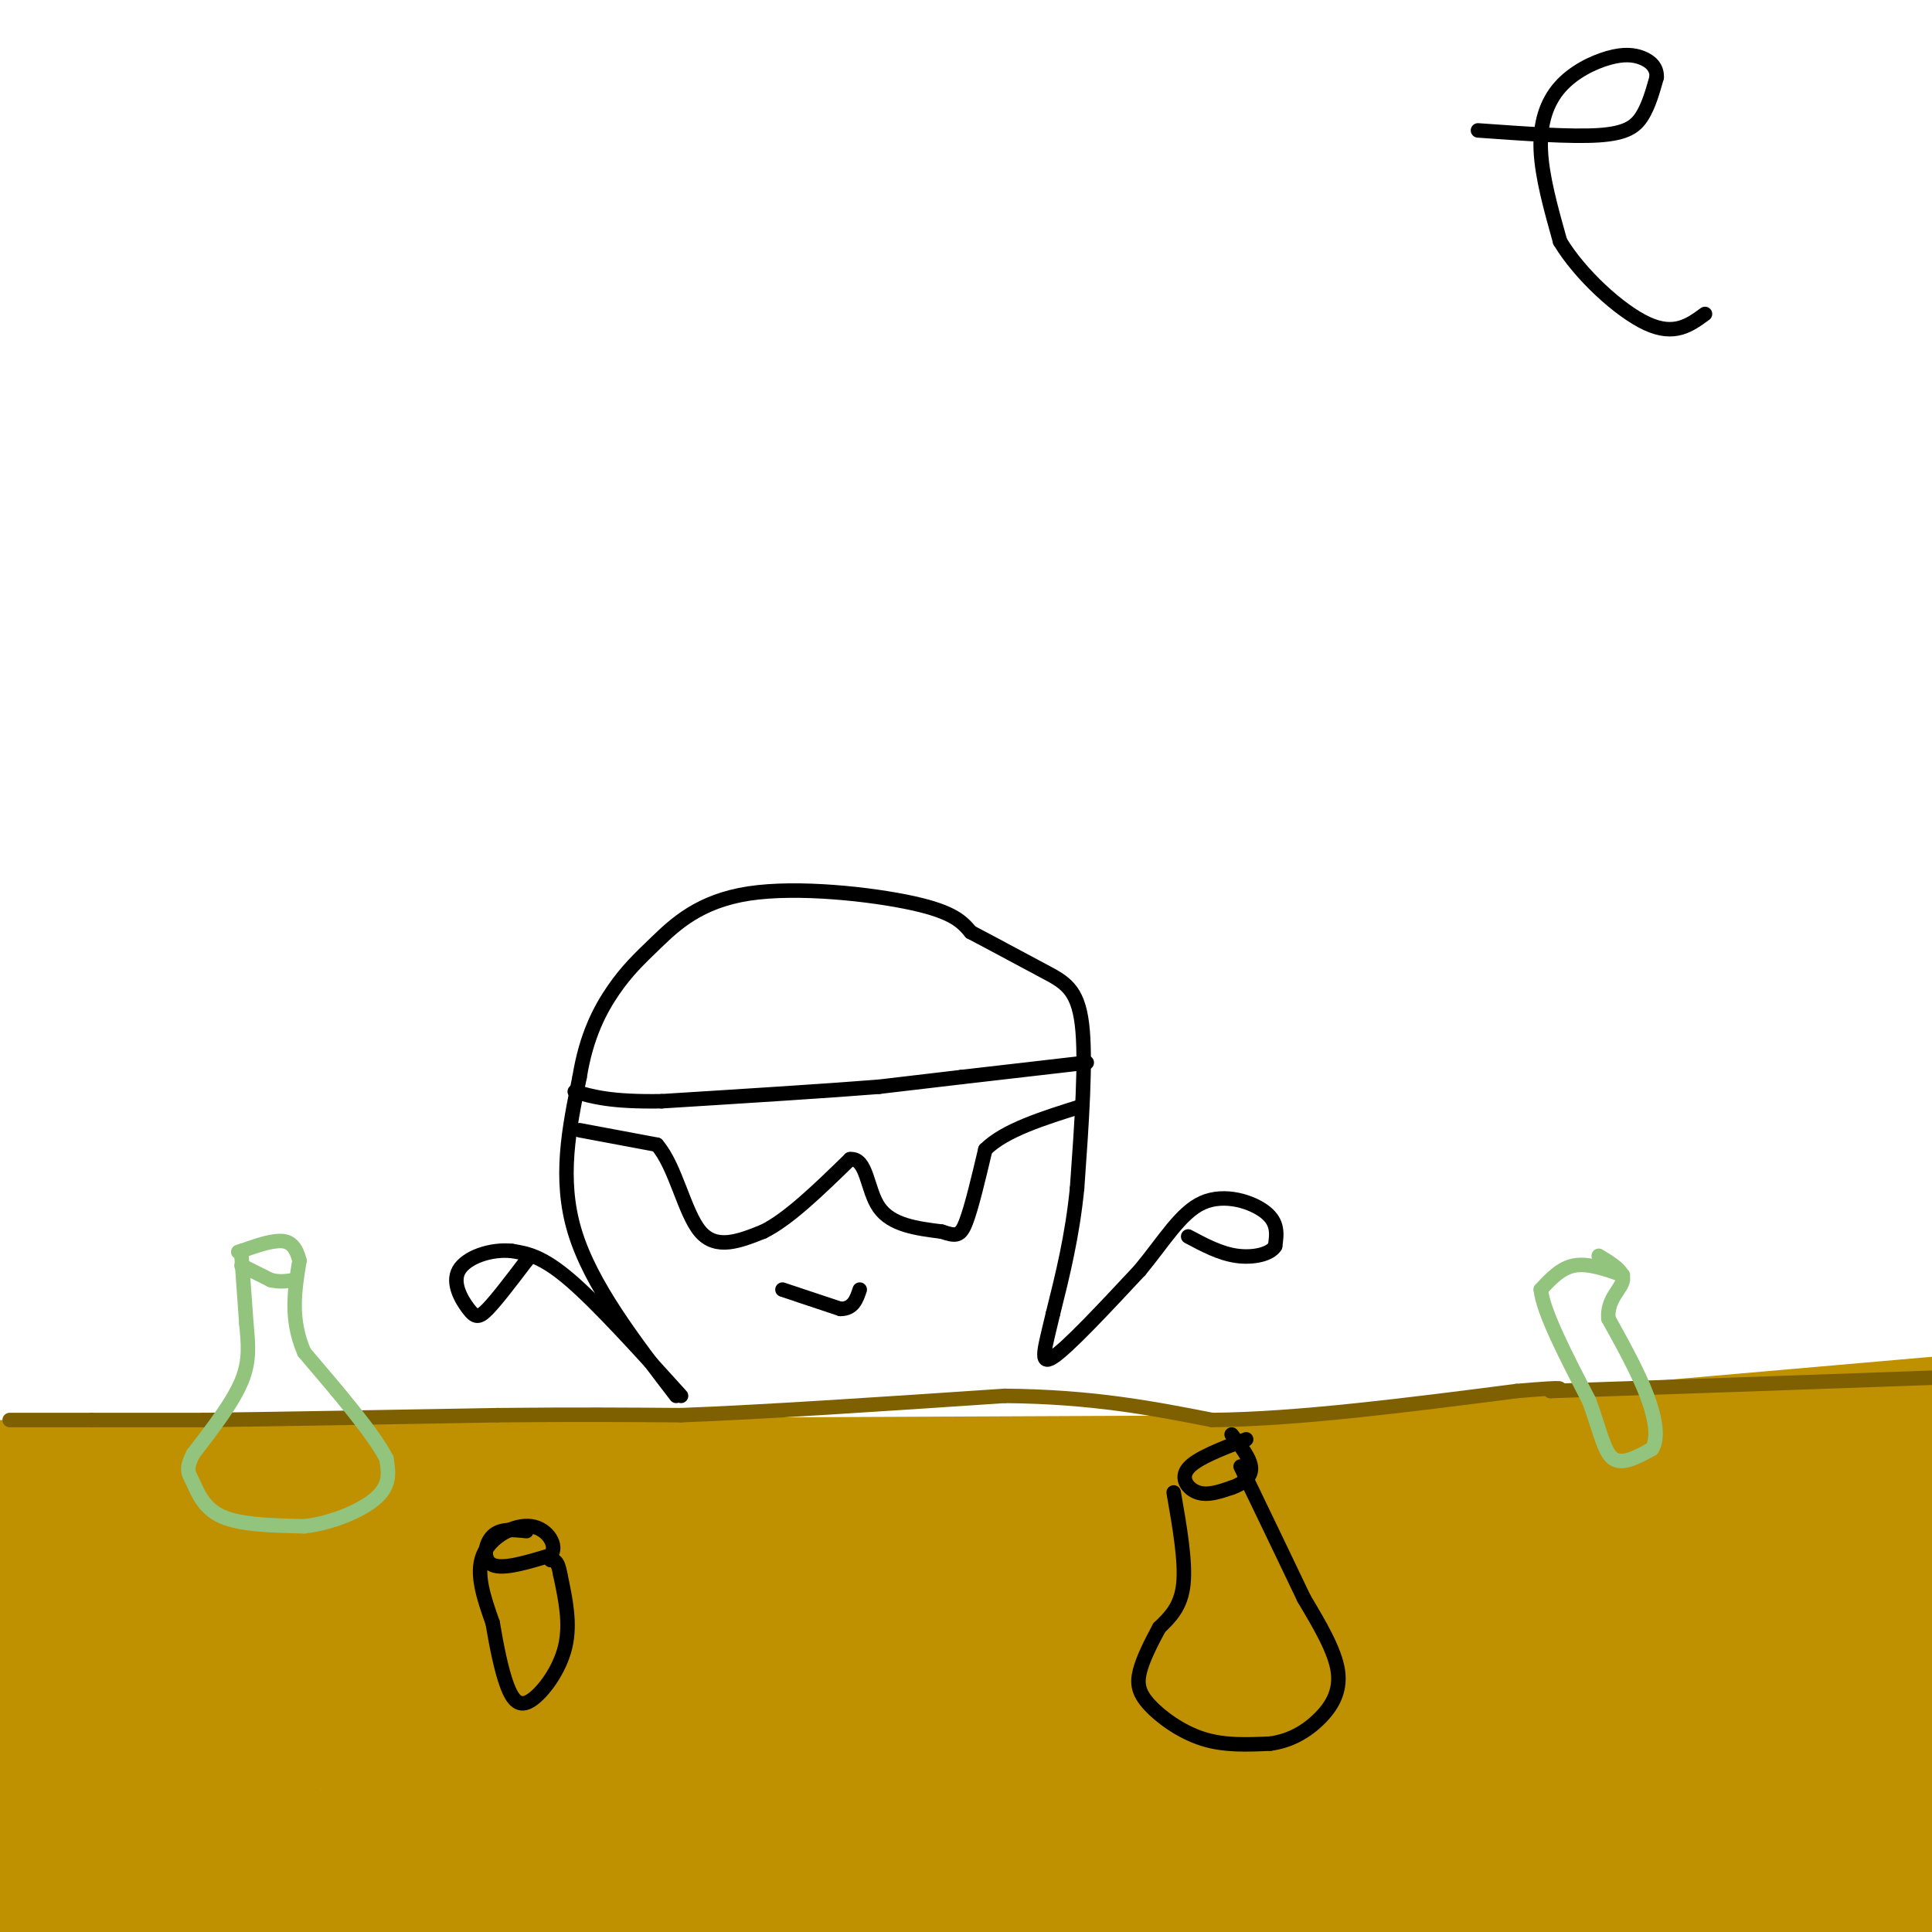 <svg viewBox='0 0 400 400' version='1.1' xmlns='http://www.w3.org/2000/svg' xmlns:xlink='http://www.w3.org/1999/xlink'><g fill='none' stroke='rgb(191,144,0)' stroke-width='28' stroke-linecap='round' stroke-linejoin='round'><path d='M0,308c0.000,0.000 29.000,0.000 29,0'/><path d='M29,308c6.000,0.000 6.500,0.000 7,0'/><path d='M36,308c38.833,-0.167 132.417,-0.583 226,-1'/><path d='M262,307c37.667,-0.167 18.833,-0.083 0,0'/><path d='M262,307c24.833,-2.167 86.917,-7.583 149,-13'/><path d='M402,302c-13.417,-1.583 -26.833,-3.167 -28,12c-1.167,15.167 9.917,47.083 21,79'/><path d='M395,393c3.167,4.500 0.583,-23.750 -2,-52'/><path d='M393,341c-0.756,-13.689 -1.644,-21.911 -3,-18c-1.356,3.911 -3.178,19.956 -5,36'/><path d='M385,359c-1.167,13.000 -1.583,27.500 -2,42'/><path d='M383,401c-3.511,5.378 -11.289,-2.178 -42,-6c-30.711,-3.822 -84.356,-3.911 -138,-4'/><path d='M203,391c-23.600,0.400 -13.600,3.400 -27,6c-13.400,2.600 -50.200,4.800 -87,7'/><path d='M89,404c-15.167,1.167 -9.583,0.583 -4,0'/><path d='M38,404c-2.111,-0.222 -4.222,-0.444 -10,-8c-5.778,-7.556 -15.222,-22.444 -20,-32c-4.778,-9.556 -4.889,-13.778 -5,-18'/><path d='M3,346c-0.600,-5.600 0.400,-10.600 1,-12c0.600,-1.400 0.800,0.800 1,3'/><path d='M5,337c1.311,6.333 4.089,20.667 5,34c0.911,13.333 -0.044,25.667 -1,38'/><path d='M13,404c1.733,-2.378 3.467,-4.756 8,-7c4.533,-2.244 11.867,-4.356 20,-4c8.133,0.356 17.067,3.178 26,6'/><path d='M67,399c8.400,1.689 16.400,2.911 19,3c2.600,0.089 -0.200,-0.956 -3,-2'/><path d='M83,400c-3.178,-1.200 -9.622,-3.200 -20,-13c-10.378,-9.800 -24.689,-27.400 -39,-45'/><path d='M24,342c-7.631,-8.393 -7.208,-6.875 -7,-9c0.208,-2.125 0.202,-7.893 2,-8c1.798,-0.107 5.399,5.446 9,11'/><path d='M28,336c3.833,13.500 8.917,41.750 14,70'/><path d='M78,402c2.750,-5.167 5.500,-10.333 5,-19c-0.500,-8.667 -4.250,-20.833 -8,-33'/><path d='M75,350c-5.022,-9.178 -13.578,-15.622 -20,-19c-6.422,-3.378 -10.711,-3.689 -15,-4'/><path d='M40,327c1.333,4.333 12.167,17.167 23,30'/><path d='M63,357c2.209,0.510 -3.769,-13.214 -8,-19c-4.231,-5.786 -6.716,-3.635 1,-6c7.716,-2.365 25.633,-9.247 37,-12c11.367,-2.753 16.183,-1.376 21,0'/><path d='M114,320c6.314,-0.542 11.600,-1.898 20,-1c8.400,0.898 19.915,4.049 38,7c18.085,2.951 42.738,5.700 71,5c28.262,-0.700 60.131,-4.850 92,-9'/><path d='M335,322c16.978,-2.556 13.422,-4.444 15,2c1.578,6.444 8.289,21.222 15,36'/><path d='M365,360c5.870,12.147 13.045,24.515 9,29c-4.045,4.485 -19.311,1.089 -34,-4c-14.689,-5.089 -28.801,-11.870 -34,-15c-5.199,-3.130 -1.485,-2.609 -13,-2c-11.515,0.609 -38.257,1.304 -65,2'/><path d='M228,370c-12.675,1.311 -11.861,3.589 -24,3c-12.139,-0.589 -37.230,-4.043 -55,-3c-17.770,1.043 -28.220,6.584 -34,8c-5.780,1.416 -6.890,-1.292 -8,-4'/><path d='M107,374c-2.488,-0.548 -4.708,0.083 -9,-7c-4.292,-7.083 -10.655,-21.881 -13,-27c-2.345,-5.119 -0.673,-0.560 1,4'/><path d='M86,344c0.956,5.111 2.844,15.889 8,24c5.156,8.111 13.578,13.556 22,19'/><path d='M116,387c7.386,4.093 14.852,4.826 22,4c7.148,-0.826 13.978,-3.211 19,-4c5.022,-0.789 8.237,0.018 0,-4c-8.237,-4.018 -27.925,-12.862 -39,-19c-11.075,-6.138 -13.538,-9.569 -16,-13'/><path d='M102,351c-3.929,-4.476 -5.750,-9.167 -7,-12c-1.250,-2.833 -1.929,-3.810 2,-3c3.929,0.810 12.464,3.405 21,6'/><path d='M118,342c9.178,4.356 21.622,12.244 30,15c8.378,2.756 12.689,0.378 17,-2'/><path d='M165,355c-4.417,-2.179 -23.958,-6.625 -29,-9c-5.042,-2.375 4.417,-2.679 11,-2c6.583,0.679 10.292,2.339 14,4'/><path d='M161,348c11.500,1.500 33.250,3.250 55,5'/><path d='M216,353c10.733,0.022 10.067,-2.422 21,-3c10.933,-0.578 33.467,0.711 56,2'/><path d='M293,352c14.064,-1.560 21.223,-6.459 30,-8c8.777,-1.541 19.171,0.278 23,2c3.829,1.722 1.094,3.349 -2,5c-3.094,1.651 -6.547,3.325 -10,5'/><path d='M334,356c-3.607,1.202 -7.625,1.708 -10,3c-2.375,1.292 -3.107,3.369 4,6c7.107,2.631 22.054,5.815 37,9'/><path d='M365,374c5.833,0.833 1.917,-1.583 -2,-4'/></g>
<g fill='none' stroke='rgb(127,96,0)' stroke-width='3' stroke-linecap='round' stroke-linejoin='round'><path d='M2,294c0.000,0.000 17.000,0.000 17,0'/><path d='M19,294c6.667,0.000 14.833,0.000 23,0'/><path d='M42,294c14.000,-0.167 37.500,-0.583 61,-1'/><path d='M103,293c16.500,-0.167 27.250,-0.083 38,0'/><path d='M141,293c17.500,-0.667 42.250,-2.333 67,-4'/><path d='M208,289c18.333,0.167 30.667,2.583 43,5'/><path d='M251,294c17.667,-0.167 40.333,-3.083 63,-6'/><path d='M314,288c11.667,-1.000 9.333,-0.500 7,0'/><path d='M321,288c15.500,-0.500 50.750,-1.750 86,-3'/></g>
<g fill='none' stroke='rgb(147,196,125)' stroke-width='3' stroke-linecap='round' stroke-linejoin='round'><path d='M50,260c0.000,0.000 1.000,14.000 1,14'/><path d='M51,274c0.378,4.178 0.822,7.622 -1,12c-1.822,4.378 -5.911,9.689 -10,15'/><path d='M40,301c-1.702,3.286 -0.958,4.000 0,6c0.958,2.000 2.131,5.286 6,7c3.869,1.714 10.435,1.857 17,2'/><path d='M63,316c5.889,-0.667 12.111,-3.333 15,-6c2.889,-2.667 2.444,-5.333 2,-8'/><path d='M80,302c-2.500,-5.000 -9.750,-13.500 -17,-22'/><path d='M63,280c-3.000,-6.833 -2.000,-12.917 -1,-19'/><path d='M62,261c-0.956,-3.933 -2.844,-4.267 -5,-4c-2.156,0.267 -4.578,1.133 -7,2'/><path d='M50,259c-1.167,0.333 -0.583,0.167 0,0'/><path d='M50,262c0.000,0.000 6.000,3.000 6,3'/><path d='M56,265c1.833,0.500 3.417,0.250 5,0'/><path d='M336,264c-3.583,-1.250 -7.167,-2.500 -10,-2c-2.833,0.500 -4.917,2.750 -7,5'/><path d='M319,267c0.500,4.667 5.250,13.833 10,23'/><path d='M329,290c2.311,6.333 3.089,10.667 5,12c1.911,1.333 4.956,-0.333 8,-2'/><path d='M342,300c1.378,-2.044 0.822,-6.156 -1,-11c-1.822,-4.844 -4.911,-10.422 -8,-16'/><path d='M333,273c-0.356,-4.044 2.756,-6.156 3,-8c0.244,-1.844 -2.378,-3.422 -5,-5'/></g>
<g fill='none' stroke='rgb(0,0,0)' stroke-width='3' stroke-linecap='round' stroke-linejoin='round'><path d='M140,289c-8.833,-11.500 -17.667,-23.000 -21,-34c-3.333,-11.000 -1.167,-21.500 1,-32'/><path d='M120,223c1.368,-8.586 4.286,-14.052 7,-18c2.714,-3.948 5.222,-6.378 9,-10c3.778,-3.622 8.825,-8.437 19,-10c10.175,-1.563 25.479,0.125 34,2c8.521,1.875 10.261,3.938 12,6'/><path d='M201,193c4.762,2.488 10.667,5.708 15,8c4.333,2.292 7.095,3.655 8,11c0.905,7.345 -0.048,20.673 -1,34'/><path d='M223,246c-1.000,10.000 -3.000,18.000 -5,26'/><path d='M218,272c-1.578,6.844 -3.022,10.956 0,9c3.022,-1.956 10.511,-9.978 18,-18'/><path d='M236,263c4.976,-5.988 8.417,-11.958 13,-14c4.583,-2.042 10.310,-0.155 13,2c2.690,2.155 2.345,4.577 2,7'/><path d='M264,258c-1.022,1.711 -4.578,2.489 -8,2c-3.422,-0.489 -6.711,-2.244 -10,-4'/><path d='M141,289c-8.583,-9.500 -17.167,-19.000 -23,-24c-5.833,-5.000 -8.917,-5.500 -12,-6'/><path d='M106,259c-4.431,-0.475 -9.507,1.337 -11,4c-1.493,2.663 0.598,6.179 2,8c1.402,1.821 2.115,1.949 4,0c1.885,-1.949 4.943,-5.974 8,-10'/><path d='M109,261c1.333,-1.667 0.667,-0.833 0,0'/><path d='M120,234c0.000,0.000 16.000,3.000 16,3'/><path d='M136,237c3.911,4.467 5.689,14.133 9,18c3.311,3.867 8.156,1.933 13,0'/><path d='M158,255c5.167,-2.500 11.583,-8.750 18,-15'/><path d='M176,240c3.556,-0.333 3.444,6.333 6,10c2.556,3.667 7.778,4.333 13,5'/><path d='M195,255c2.956,1.000 3.844,1.000 5,-2c1.156,-3.000 2.578,-9.000 4,-15'/><path d='M204,238c4.000,-4.000 12.000,-6.500 20,-9'/><path d='M225,220c0.000,0.000 -26.000,3.000 -26,3'/><path d='M199,223c-7.167,0.833 -12.083,1.417 -17,2'/><path d='M182,225c-10.333,0.833 -27.667,1.917 -45,3'/><path d='M137,228c-10.500,0.167 -14.250,-0.917 -18,-2'/><path d='M162,267c0.000,0.000 12.000,4.000 12,4'/><path d='M174,271c2.667,0.000 3.333,-2.000 4,-4'/><path d='M306,27c9.622,0.689 19.244,1.378 25,1c5.756,-0.378 7.644,-1.822 9,-4c1.356,-2.178 2.178,-5.089 3,-8'/><path d='M343,16c0.068,-2.085 -1.264,-3.299 -3,-4c-1.736,-0.701 -3.878,-0.889 -7,0c-3.122,0.889 -7.225,2.855 -10,6c-2.775,3.145 -4.221,7.470 -4,13c0.221,5.530 2.111,12.265 4,19'/><path d='M323,50c4.089,6.822 12.311,14.378 18,17c5.689,2.622 8.844,0.311 12,-2'/><path d='M258,298c-5.133,1.956 -10.267,3.911 -12,6c-1.733,2.089 -0.067,4.311 2,5c2.067,0.689 4.533,-0.156 7,-1'/><path d='M255,308c2.156,-0.733 4.044,-2.067 4,-4c-0.044,-1.933 -2.022,-4.467 -4,-7'/><path d='M243,309c1.250,7.167 2.500,14.333 2,19c-0.500,4.667 -2.750,6.833 -5,9'/><path d='M240,337c-1.670,3.115 -3.344,6.402 -4,9c-0.656,2.598 -0.292,4.507 2,7c2.292,2.493 6.512,5.569 11,7c4.488,1.431 9.244,1.215 14,1'/><path d='M263,361c4.107,-0.560 7.375,-2.458 10,-5c2.625,-2.542 4.607,-5.726 4,-10c-0.607,-4.274 -3.804,-9.637 -7,-15'/><path d='M270,331c-3.167,-6.667 -7.583,-15.833 -12,-25'/><path d='M258,306c-2.000,-4.167 -1.000,-2.083 0,0'/><path d='M109,317c-2.689,-0.289 -5.378,-0.578 -7,1c-1.622,1.578 -2.178,5.022 0,6c2.178,0.978 7.089,-0.511 12,-2'/><path d='M114,322c1.571,-1.857 -0.500,-5.500 -4,-6c-3.500,-0.500 -8.429,2.143 -10,6c-1.571,3.857 0.214,8.929 2,14'/><path d='M102,336c0.801,4.801 1.802,9.802 3,13c1.198,3.198 2.592,4.592 5,3c2.408,-1.592 5.831,-6.169 7,-11c1.169,-4.831 0.085,-9.915 -1,-15'/><path d='M116,326c-0.500,-3.000 -1.250,-3.000 -2,-3'/></g>
</svg>
